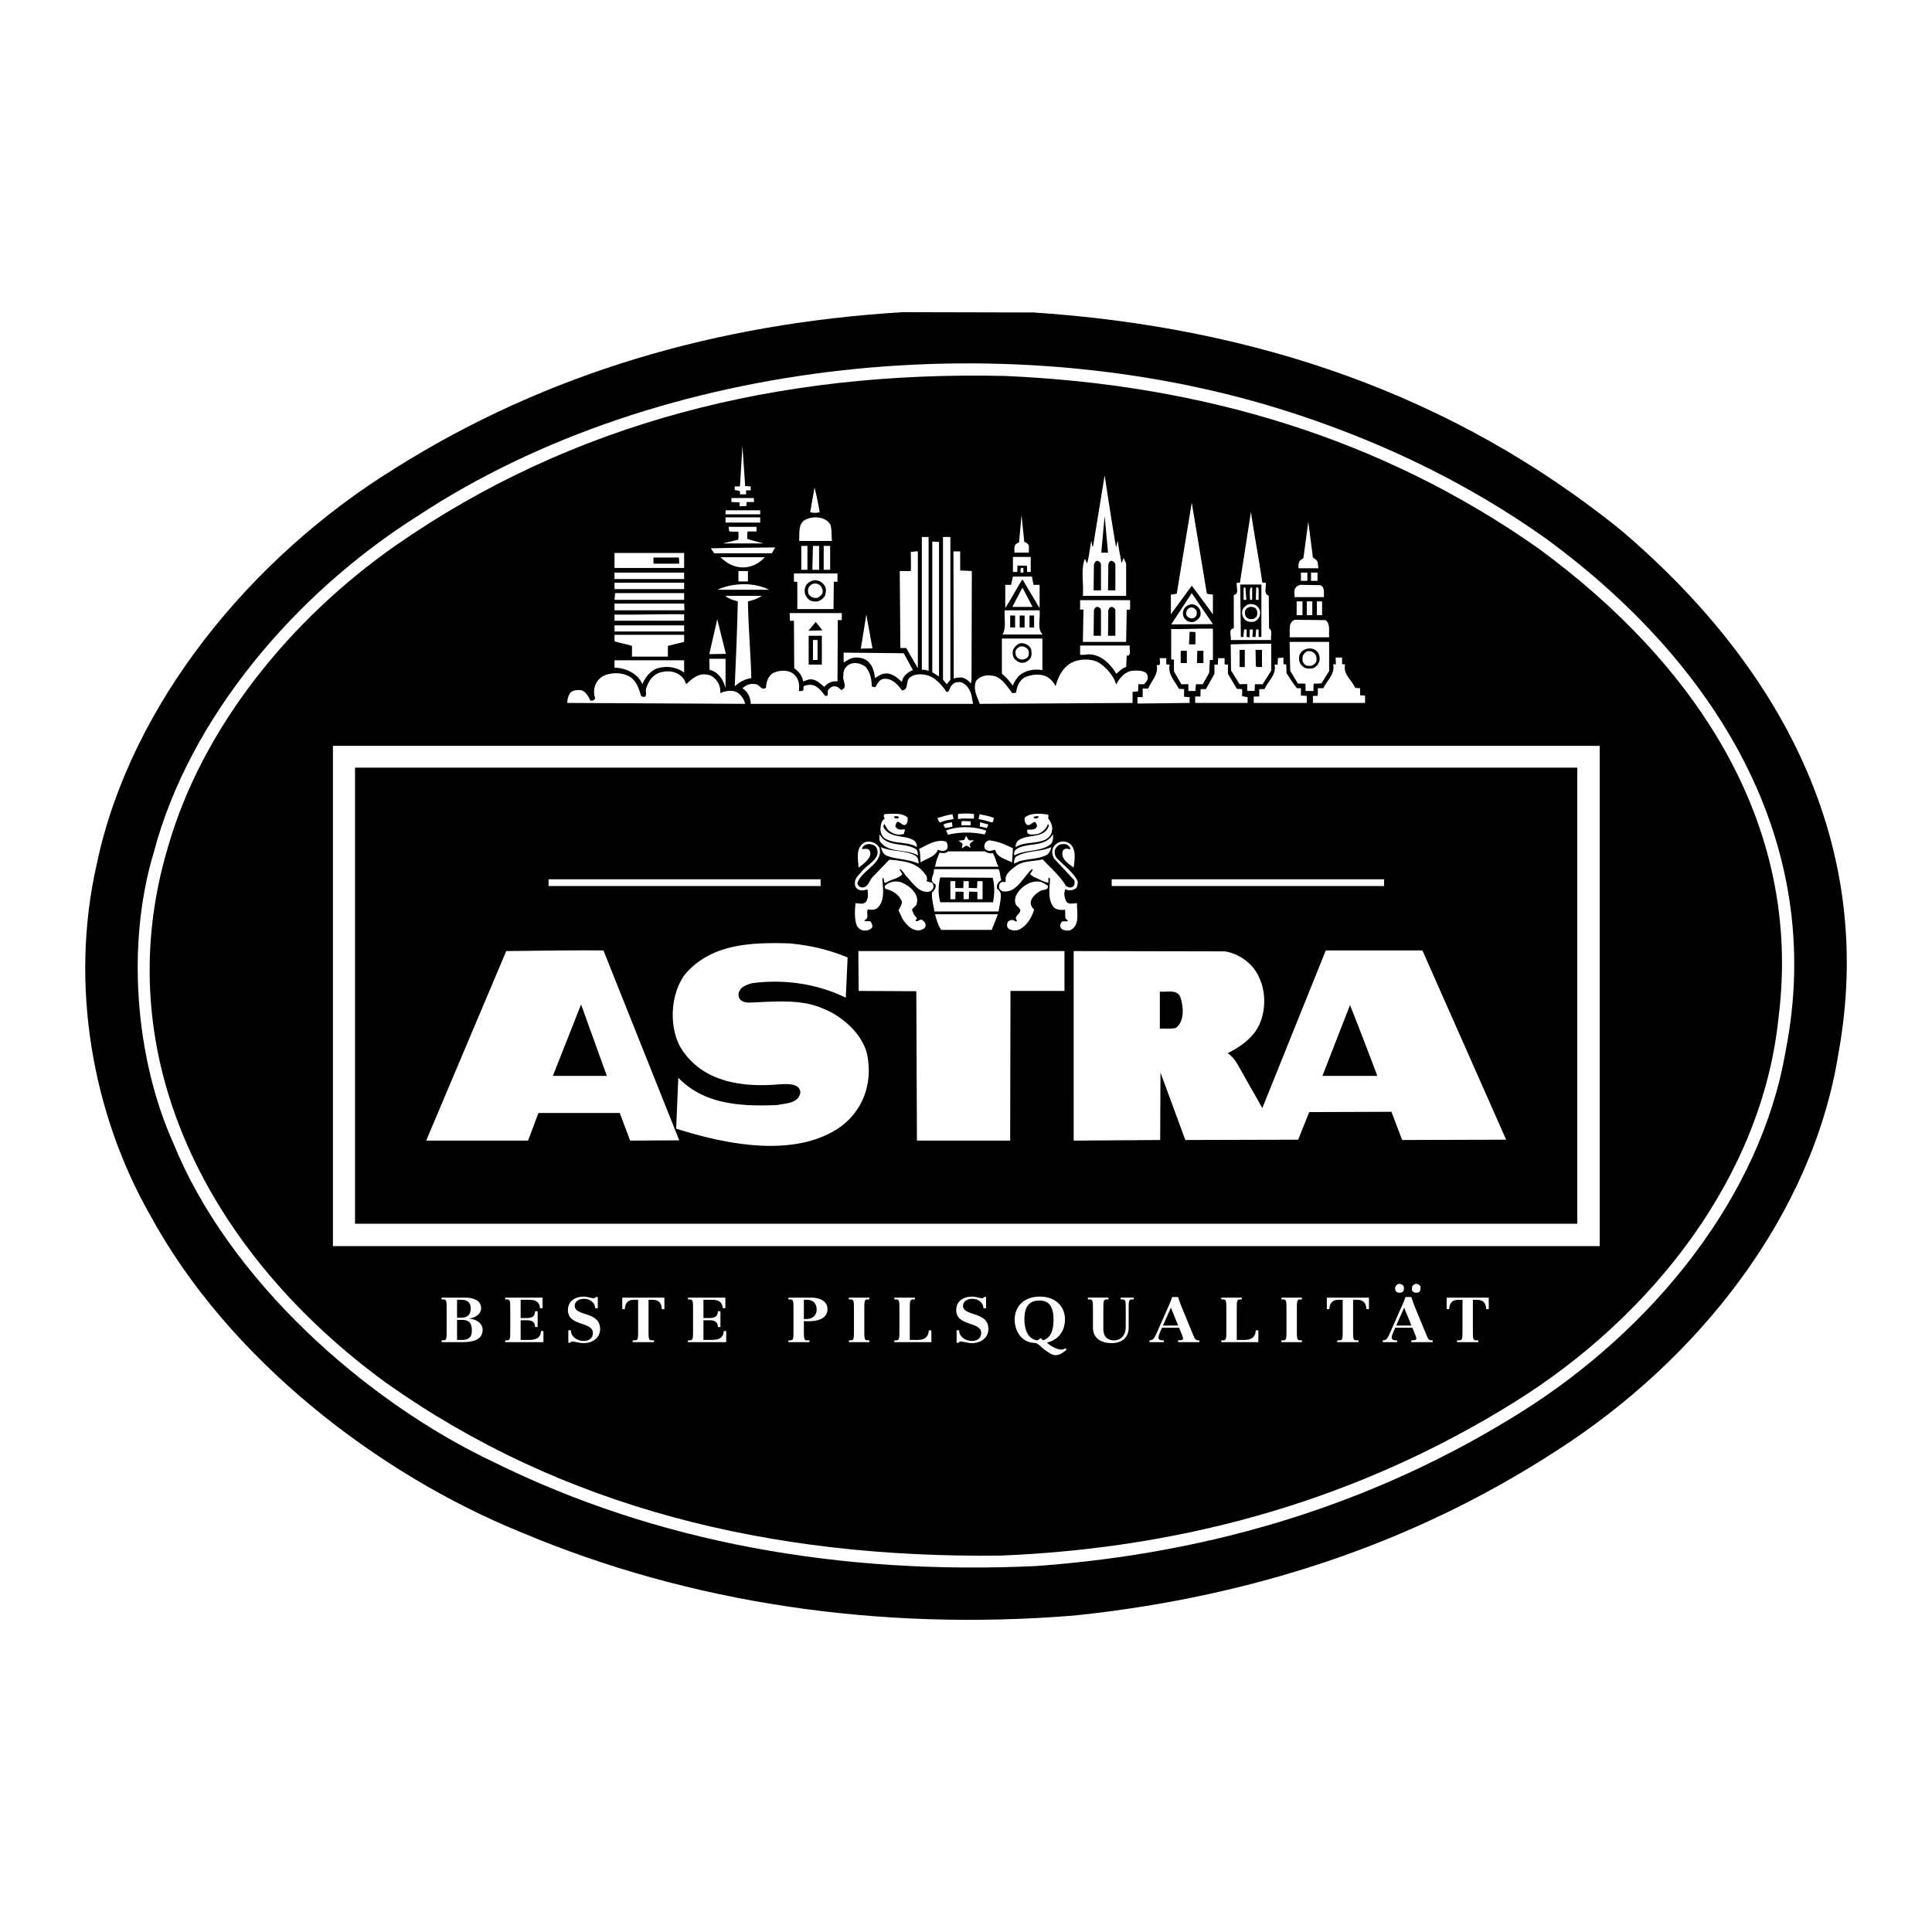 <svg xmlns="http://www.w3.org/2000/svg" width="2500" height="2500" viewBox="0 0 192.756 192.756"><g fill-rule="evenodd" clip-rule="evenodd"><path fill="#fff" d="M0 0h192.756v192.756H0V0z"/><path d="M103.143 31.176c21.941 1.469 41.74 8.109 58.631 21.758 15.791 13.464 25.492 31.213 21.635 52.236-2.57 16.066-13.984 30.57-28.305 39.689-14.354 9.273-30.389 14.475-47.801 16.311-19.645 1.623-38.587-1.254-55.235-8.262-14.352-5.814-29.316-17.32-37.119-31.734-5.692-10.006-8.049-22.86-5.294-34.977 3.335-15.852 15.3-30.541 29.714-39.445 15.117-9.517 32.101-14.475 50.706-15.607l13.068.031z"/><path d="M154.277 53.76c16.738 12.271 28.029 30.112 23.869 51.135-2.51 14.627-13.344 27.816-26.379 35.988-14.475 9.088-30.662 14.076-48.381 15.361-19.585.918-37.916-2.357-54.073-10.344-12.975-6.121-26.531-18.299-32.009-31.826-3.795-8.414-4.743-19.859-1.958-29.04 3.519-13.373 14.107-25.858 26.348-33.57 24.114-15.882 59.521-19.462 87.765-10.098 8.783 2.907 17.105 6.916 24.818 12.394z" fill="#fff"/><path d="M153.48 54.708c15.455 11.322 26.439 27.296 23.961 46.85-1.621 15.73-12.516 29.715-26.316 38.312-15.27 9.518-32.406 14.566-51.287 15.332-22.952.275-43.73-4.742-61.388-17.289-17.32-12.639-28.031-32.346-21.666-53.492C20.18 72.67 28.841 61.837 39.552 54.37c17.534-12.18 38.007-17.382 60.713-16.861 19.768.858 37.639 6.244 53.215 17.199z"/><path d="M74.897 48.527v.397h-.459v.398h-.643c.184-.458-.275-.367-.49-.428v-.367h.521l.245-4.04.275 4.009.551.031zM111.344 54.585l.184-.643c.061.704.244 1.5.367 2.234.092-.153.121-.337.213-.49l.246.52v3.244h-4.314c.09-1.255-.215-2.571.182-3.672v-.031l.246.459c.184-.704.275-1.469.398-2.234.09.153.029.459.182.582l1.164-7.13c.366 2.418.733 4.805 1.132 7.161zM81.782 51.097a1.666 1.666 0 0 1-.949 0l.428-2.448c.215.766.368 1.622.521 2.448zM75.233 50.087h-.734l-.031.398-.673.031v-.398l-.826-.031v-.398h2.234l.03.398zM120.4 59.176c.123.153.398.092.613.153v1.958c-.705-.949-1.377-1.897-2.111-2.846l-2.082 2.846v-1.958l.582-.092 1.5-9.088 1.498 9.027zM75.845 51.312h-3.458v-.398h3.458v.398zM125.939 58.105c.092.062.215.031.338.031.092.428-.246 1.132.305 1.285l.031 3.274c.398.215.123.796.215 1.163h-4.041c.092-.367-.275-1.102.307-1.163V59.36c.582-.092.215-.796.307-1.224h.305l1.102-7.069c.337 2.356.796 4.682 1.131 7.038zM102.193 54.066c.184.061.398.184.459.397v.673h-1.438c0-.306-.062-.643.152-.857l.307-.184.244-2.693.276 2.664z" fill="#fff"/><path d="M109.875 55.137l.336-3.673.336 3.673h-.672z"/><path fill="#fff" d="M75.845 52.138h-3.458v-.52h3.458v.52zM82.853 52.352c.153.49.092 1.102.153 1.622h-3.274c.061-.795-.153-1.805.734-2.172.765-.338 1.928-.246 2.387.55zM130.988 55.626c.184.122.459.275.49.551l.061.52h-1.988c0-.306-.031-.612.215-.826l.275-.184.488-3.642.459 3.581zM75.478 53.025h-.888c-.061.245-.03.489-.03.734.52.183 1.071.306 1.622.459h-4.07l1.53-.368c.061-.244.031-.52.031-.795l-.918-.03-.061-.459h2.785v.459h-.001zM92.646 66.949c-.214-.092-.428-.153-.673-.122v-13.25h.673v13.372zM94.818 67.836l-.367.429-.368-.459v-14.23h.735v14.26zM93.686 67.5l-.673-.429V54.035l.673.031V67.5zM80.558 56.85h-.612v-2.387h.612v2.387zM81.721 56.85h-.674l.062-2.387h.612v2.387zM82.823 56.85h-.643v-2.387h.643v2.387zM77.008 55.198h-5.753l-.337-.489c2.111-.062 4.284-.062 6.426-.092l-.336.581zM91.575 66.673l-1.163-2.02h-.581l-.062-7.681h1.102c.031-.612 0-1.286 0-1.929.245.031.459-.061.704-.03v11.66zM95.797 56.912l1.163.062-.031 10.833-.061.398a1.635 1.635 0 0 0-.918-.612c-.275 0-.55 0-.795.123l-.03-12.7h.673v1.896h-.001zM68.256 56.667H61.31v-1.5h6.946v1.5zM102.836 57.064h-.367v-.611l-.949-.031-.032.642h-.427v-1.499h1.775v1.499zM76.304 55.596c-.795.887-1.989 1.254-3.091.857-.489-.153-.918-.49-1.346-.857h4.437z"/><path d="M67.767 56.238h-2.571v-.612h2.54l.031.612zM109.844 56.299v2.602h-.734l.031-2.571c.061-.153.092-.306.275-.367.213-.031.396.153.428.336zM111.281 56.299v2.602h-.734l.031-2.602c.031-.122.092-.275.244-.336.246-.031.399.153.459.336z"/><path d="M102.102 57.126h-.275c.031-.184-.123-.521.215-.459h.061v.459h-.001zM74.621 58.013h-.948v-1.04h.948v1.04zM68.256 57.769H61.31v-.643h6.946v.643zM130.438 57.952h-.643v-.826h.643v.826zM131.447 57.952h-.642v-.826h.642v.826zM83.557 58.043h-.368l-.03 2.724h-3.611v-2.693c-.123-.061-.245-.031-.337-.031v-.826h4.346v.826zM103.111 58.35h.611v2.326l-1.713-2.877c-.613.949-1.102 1.928-1.715 2.877V58.35h.582l.184-.827h1.898l.153.827z" fill="#fff"/><path d="M82.333 58.534c.122.275.061.642-.031.918-.184.275-.459.489-.765.551-.336.03-.643 0-.857-.214a1.106 1.106 0 0 1-.336-1.224c.123-.367.52-.612.887-.673.49-.032.888.244 1.102.642z"/><path fill="#fff" d="M68.256 58.778H61.31v-.642h6.946v.642zM81.905 58.502a.777.777 0 0 1 .152.673c-.092.214-.306.368-.489.459-.245.061-.551 0-.734-.184-.245-.184-.245-.49-.184-.765.092-.214.306-.428.581-.459s.49.063.674.276zM76.733 58.839h-5.142c1.5-.703 3.642-.765 5.142 0z"/><path d="M125.848 63.552h-.275v-.734c-.061-.031-.152 0-.244-.031l-.062.765h-.305c-.031-.275.061-.459.031-.734-.092-.031-.215 0-.277-.031-.061.245-.029.52-.029.795l-.307-.03v-.734c-.092-.031-.184 0-.244-.031-.031.275-.092.49-.062.765h-.275l-.061-5.233h2.111v5.233h-.001z"/><path d="M131.723 58.38c.49.214.338.765.367 1.193h-2.938c.031-.336-.121-.734.154-.979.092-.153.244-.153.396-.244l2.021.03zM124.348 59.849h-.275v-1.163c.031-.062.092-.092.184-.062l.091 1.225zM124.93 59.849h-.215c0-.397-.09-.856.062-1.224h.152v1.224h.001zM125.572 58.809v1.04h-.275l.031-1.224c.152-.061.276.062.244.184zM101 60.553l1.01-1.928 1.01 1.928H101zM116.852 62.297l2.05-3.121 2.112 3.091-4.162.03zM68.256 59.849H61.31l.061-.673h6.885v.673zM75.999 59.452c-.429.306-.888.428-1.377.551.031 2.54.276 5.08.336 7.65-.612.092-1.163.367-1.652.826.123-2.815.245-5.631.306-8.477-.459-.123-.887-.245-1.254-.551h3.641v.001zM112.75 60.829h-.336l-.061 3.213h-4.314l.061-3.213c-.092-.031-.215 0-.338 0v-.949h4.988v.949zM129.949 61.379h-.582v-1.377h.582v1.377zM130.928 61.379h-.551v-1.377h.551v1.377zM131.906 61.379h-.519v-1.377h.519v1.377zM68.287 60.89H61.31v-.674h6.946l.031.674zM125.635 60.767c.121.184.121.521.029.734-.092.215-.307.459-.551.521-.307.061-.611.03-.857-.153-.244-.214-.336-.49-.336-.795 0-.307.244-.551.521-.735.428-.184.979-.031 1.194.428z" fill="#fff"/><path d="M119.697 60.798c.123.184.123.551 0 .765a1.11 1.11 0 0 1-.643.489.882.882 0 0 1-.949-.489c-.121-.245-.092-.52 0-.765.154-.306.459-.459.766-.52.336 0 .643.214.826.52zM109.844 60.859v2.571h-.734l.031-2.54c.061-.123.092-.306.275-.336a.382.382 0 0 1 .428.305zM125.297 60.706c.123.184.184.429.123.673-.031.153-.215.306-.367.367-.246.061-.551.03-.705-.184-.152-.153-.152-.428-.121-.643a.671.671 0 0 1 .488-.367c.215-.029.398.031.582.154zM111.281 60.859v2.571h-.734l.031-2.54c.031-.123.123-.306.307-.336.183-.001.367.152.396.305z"/><path d="M119.361 60.92c.061.214.061.428-.062.581-.152.184-.367.245-.611.153-.152-.062-.307-.184-.336-.367a.617.617 0 0 1 .336-.643c.275-.121.55.062.673.276zM103.723 60.89c.092.796-.275 1.867.307 2.417h-4.01c.398-.673.154-1.622.215-2.417h3.488zM83.985 61.869h-.398l-.03 6.12a1.406 1.406 0 0 0-1.316.551c-.459-.398-.949-.887-1.591-.734l-.521.184c-.061-.52-.429-1.01-.888-1.316l-.03-4.743h-.397l-.031-.765h5.202v.703zM68.256 61.93H61.31v-.612c2.326.031 4.621-.061 6.947-.03v.642h-.001zM85.883 64.715l.551-3.397.611 3.366-1.162.031z" fill="#fff"/><path d="M101.275 62.603h-.49V61.41h.49v1.193zM102.225 62.603h-.491V61.41h.491v1.193zM103.172 62.603h-.459V61.41h.459v1.193z"/><path fill="#fff" d="M70.766 65.266l.795-3.489.857 3.458-1.652.031zM132.244 61.869c.52.367.307 1.102.367 1.713h-3.947c.061-.643-.184-1.5.52-1.744l3.06.031z"/><path d="M82.057 62.879c-.459.061-.948 0-1.407.061l.734-.888.673.827z"/><path fill="#fff" d="M68.256 63.001H61.31v-.612h6.946v.612zM121.014 65.847h-.307l-.061 1.255-.643 1.163h-.674a4.523 4.523 0 0 0-.061.673h-.705v-.673h-.703l-.734-1.285v-1.163c-.062-.031-.184 0-.275-.031v-3.03c1.408.031 2.754-.062 4.162-.03v3.121h.001z"/><path d="M119.27 64.287h-.643l.061-1.255.582.03v1.225z"/><path d="M68.256 64.042c-.551.123-1.071.275-1.622.398v1.071h-3.58V64.44c-.551-.184-1.193-.275-1.745-.459v-.643h6.947v.704z" fill="#fff"/><path d="M81.996 66.306H80.68V63.43h1.316v2.876z"/><path d="M103.998 66.857c-.887-.153-1.713.031-2.355.582-.246.306-.49.612-.582.979-.305-.397-.643-.856-1.102-1.193v-3.519h4.039v3.151zM81.568 65.847h-.459v-1.989h.459v1.989zM132.611 66.949l-.766 1.224c-.215.031-.52.031-.766.031-.061.214-.029.489-.029.734h-.797v-.704c-.244-.061-.52-.03-.764-.03l-.766-1.285-.061-2.877h3.947v2.907h.002z" fill="#fff"/><path d="M102.867 64.746c.061.336.121.765-.154 1.041-.184.184-.396.336-.672.336-.307.03-.553-.122-.766-.336-.244-.214-.275-.582-.215-.918.154-.336.459-.673.826-.704.43-.001.798.213.981.581z"/><path d="M126.828 66.918l-.857 1.346h-.766l-.031.673h-.732v-.673c-.246-.031-.521 0-.766 0l-.857-1.377-.031-2.601c1.348-.031 2.664-.062 4.041-.062v2.694h-.001zM112.721 64.409c-.092.337.213 1.01-.275 1.01h-.031l-.061 1.132c-.398.092-.674.429-.98.673-.611-1.041-1.652-2.05-2.969-1.928-.213.061-.428.03-.643.03v-.918h4.959v.001zM102.438 64.684c.246.153.215.459.184.704-.061.245-.336.367-.52.398-.244.061-.428-.031-.613-.184-.182-.184-.182-.459-.152-.704a.803.803 0 0 1 .49-.398c.243-.03.458.031.611.184z" fill="#fff"/><path d="M131.326 64.929c.275.214.336.52.336.857-.031.367-.305.765-.674.887-.367.061-.795.061-1.039-.214a.94.94 0 0 1-.338-.827.86.86 0 0 1 .367-.704c.338-.274.981-.335 1.348.001zM124.195 66.551h-.519v-1.714h.519v1.714zM125.908 66.551c-.184-.031-.488.061-.611-.091l-.031-1.622h.643v1.713h-.001zM118.412 66.153h-.613v-1.224h.613v1.224zM120.064 66.153h-.642l.031-1.224h.611v1.224z"/><path d="M131.111 65.174c.246.214.275.521.215.827-.092.214-.307.367-.521.428-.213 0-.459.031-.611-.123-.275-.214-.275-.551-.215-.857.062-.183.275-.428.49-.49.244 0 .49.031.642.215zM91.085 66.857c-.459.153-1.071.643-1.102 1.193-.521-.52-1.163-1.04-1.958-.795-.245.092-.49.245-.734.398-.062-.704-.276-1.469-.979-1.867-.459-.214-1.132-.276-1.591 0l-.551.306v-.979l5.998.061.917 1.683zM128.051 66.245c.062.061.184.031.275.031l.031.887c.336.49.643 1.041 1.041 1.5h.396v.734l.582.03v.704h-5.293v-.643h.551v-.734h.52c.367-.826 1.225-1.408 1.01-2.448h.307l.029-.643c.154-.062.367 0 .551-.062v.644zM133.896 66.245c.092.061.215.031.307.031-.246 1.009.672 1.561 1.008 2.356l.49.03v.704l.49.031v.734h-5.203v-.704h.459c.062-.244.031-.52.031-.765h.551c.367-.796 1.193-1.377.979-2.387h.275l-.029-.674h.643v.644h-.001zM116.361 66.276c.092.03.215.03.336.03-.213 1.01.551 1.652.918 2.417l.521.031v.765l.551.031v.582l-5.203.061v-.643h.521v-.857h.551c.305-.765 1.041-1.377.855-2.356.521.153.246-.429.307-.673h.643v.612zM122.176 66.276c.092.03.215.03.336.03v.918l.889 1.5.52.031c.031.184 0 .459 0 .704l.551.092v.582h-5.232v-.643h.52c.031-.245 0-.49.031-.734h.52l.857-1.53v-.918h.336l.031-.643h.643v.611h-.002zM72.387 68.663c-.184-.796-.734-1.652-1.591-1.836l-.03-1.102h1.622v2.938h-.001z" fill="#fff"/><path d="M111.16 67.775l.213.521c.275-.612.889-1.316 1.623-1.377.459-.031.979-.031 1.346.214.184.184.215.49.123.704-.062.153-.215.306-.307.428h-.582l-.029.704-.551.062v1.102l-15.24.092c-.275-.704-.703-1.5-.367-2.295.367-.459.979-.612 1.561-.52.949.061 1.531 1.101 2.051 1.744.123 0 .244-.03.367-.03.092-.612.307-1.255.918-1.561.674-.306 1.744-.398 2.355.092.307.214.551.52.674.826.244-.949.734-1.959 1.713-2.418.734-.336 1.838-.367 2.57.031a4.547 4.547 0 0 1 1.562 1.681zM68.256 67.102c-.674-.49-1.53-.673-2.387-.49-.826.123-1.5.918-1.775 1.653-.459-1.071-1.652-1.622-2.785-1.653v-.734h6.947v1.224zM86.342 66.52c.49.551.612 1.225.643 1.989.123 0 .214.062.367.031.153-.306.368-.704.735-.795.826-.153 1.469.52 1.897 1.132.765-.03.275-1.01.887-1.346.551-.398 1.5-.275 2.05 0 .612.336 1.132.918 1.5 1.5.336.03.306-.428.52-.643.184-.245.429-.337.735-.337.489 0 .856.429 1.071.826.214.429.245.918.336 1.347H74.897c0-.612-.276-1.193-.827-1.561.367-.306.796-.521 1.316-.398.398 0 .612.704 1.041.337.03-.582.214-1.163.734-1.469.612-.275 1.5-.336 2.02.123.52.428.612 1.071.52 1.683.215.03.521.03.459-.275-.061-.306.368-.306.582-.337.704-.061 1.193.582 1.561 1.071.49.184.153-.429.367-.612.153-.183.367-.336.612-.306.275 0 .459.184.643.367.734-.275.092-.949.214-1.438 0-.337.062-.643.275-.857.489-.582 1.407-.46 1.928-.032z" fill="#fff"/><path d="M68.256 67.806l.214.459c.612-.582 1.225-1.132 2.112-.949.49.062.887.459 1.102.888.153.275.184.612.184.948.551-.245 1.377-.397 1.897.092.306.275.49.612.582.979l-17.749-.092c0-.367.092-.673.275-.979.245-.306.673-.306 1.041-.306.52.092.795.673 1.01 1.071.275 0 .55-.123.398-.459a1.817 1.817 0 0 1 .765-1.958c.826-.459 2.112-.459 2.907.123.582.49.765 1.163.979 1.836.796.337.306-.612.551-.918.184-.612.673-1.255 1.315-1.438.887-.276 1.897-.093 2.417.703zM159.602 124.326H33.217v-49.91h126.385v49.91z" fill="#fff"/><path d="M157.367 122.092H35.421V76.588h121.946v45.504z"/><path d="M97.174 81.668c-.55.031-1.101-.061-1.591.061v-.52a6.938 6.938 0 0 1 1.591 0v.459zM90.564 81.576c0 .275 0 .612-.275.734-.367.092-.734-.734-.918-.031-.091.184.061.337.214.429.184.092.459.061.673.03.062.153-.092.306-.061.459-.582.184-1.193 0-1.622-.429l-.336-.55c-.122.091-.122.306-.03.428.704 1.041 2.081.612 2.999 1.224.214.184.275.397.275.643-.949-.582-2.234-.275-3.183-.857-.337-.244-.429-.581-.459-.918.031-.397.062-.826.429-1.071-.092-.153-.184-.367.061-.459.765.001 1.652-.152 2.233.368zM104.611 81.362c-.031.092.029.214-.062.245.275.367.521.795.398 1.315-.031.368-.336.673-.611.827-.918.458-2.143.214-3 .765a.755.755 0 0 1 .275-.673c.918-.673 2.57-.123 3.029-1.438 0-.061-.029-.153-.092-.183-.152.489-.672.948-1.162 1.01-.367.03-1.041.153-.887-.459.305 0 .764.061.947-.275.031-.214-.061-.367-.184-.489-.305.031-.428.367-.764.306a.697.697 0 0 1-.246-.765c.613-.459 1.531-.397 2.295-.275l.064.089zM95.125 81.668v.061c-.459.062-.949.153-1.347.337-.123-.092-.184-.275-.245-.459.49-.122.979-.306 1.5-.367l.092.428zM99.164 81.607c-.062.122-.031.52-.275.429-.398-.123-.795-.245-1.256-.307l.092-.489c.49.092.98.183 1.439.367z" fill="#fff"/><path d="M89.677 81.545c-.062.153-.245.123-.367.092-.062-.061-.123-.092-.123-.184.184.001.429-.091.49.092zM103.631 81.515c-.121.153-.275.184-.428.122-.092-.03-.061-.092-.061-.152.153-.031.489-.123.489.03z"/><path d="M96.837 82.341h-.918c.031-.122-.061-.367.092-.429l.826.031v.398zM95.032 82.463a5.987 5.987 0 0 1-.734.153l-.184-.337c.245-.153.551-.183.857-.244l.061.428zM98.582 82.25c.031.122-.092.245-.123.367l-.703-.153.031-.428.795.214zM98.367 82.862c.062.152-.121.245-.121.397-1.102-.245-2.541-.275-3.672.031-.062-.123-.092-.276-.184-.428 1.162-.46 2.784-.429 3.977 0zM91.391 84.728a.817.817 0 0 1 .184.612c-1.163-.673-2.907-.183-3.765-1.376-.122-.214-.061-.49-.061-.734.765 1.376 2.509.764 3.642 1.498zM104.855 84.208c-1.041.827-2.539.521-3.641 1.132-.092-.245 0-.458.182-.612 1.104-.734 2.877-.122 3.643-1.499.061.336.031.704-.184.979zM97.174 83.841c-.213.214-.581.306-.336.673v.061l-.428-.214-.459.275.092-.459c-.123-.122-.275-.184-.397-.306l.551-.062.184-.428.275.459h.518v.001zM101.061 84.636c-.029.429-.061.949-.092 1.408-.611-.336-1.469-.459-1.682-1.254-.307.03-.582.214-.889 0-.244-.123-.215-.429-.123-.643a.636.636 0 0 1 .43-.306c.856.092 1.621.428 2.356.795zM94.512 84.177c.062.245.062.612-.245.673-.244.153-.489-.031-.704-.061-.245.704-1.132.856-1.713 1.254-.062-.459 0-.949-.153-1.346.826-.398 1.714-1.01 2.693-.734l.122.214z" fill="#fff"/><path d="M87.75 84.606c.397 1.53-1.775 2.203-2.204 3.488 0 .184.153.367.337.429.765.153.826-.765 1.315-1.163l1.53-1.591c1.286.123 2.754.214 3.581 1.469.153.122.184.367.184.551-.062.03-.031.092-.031.122.214.153.612.031.643.398.123.306-.153.551-.367.643-.979.184-1.591-.734-2.173-1.377-.275-.275-.459-.643-.765-.887-.092.214.184.336.214.551-.49.489-1.163.489-1.653.856-.245-.03-.123-.367-.245-.551l-.092.184c.092 1.01.275 2.295-.582 2.938-.276.123-.582.123-.857.062-.184.306.153.887-.275 1.04l-.061.123c.184.061.458-.031.612.061.123.184.245.428.123.612-.184.214-.429.275-.704.275-.337.031-.643-.214-.796-.489-.245-.674-.214-1.5-.123-2.234.398 0 .949.215 1.132-.336.153-.275.092-.704.061-1.041-.245.062-.673.184-.918 0-.306-.153-.367-.428-.336-.734.03-.397.336-.673.612-.979.551-.795 2.08-1.346 1.53-2.448-.153-.275-.459-.336-.704-.368-.306 0-.582.123-.704.368 0 .061-.062.061-.031.123.245.03.49-.092.704.092.153.184.153.459.062.673-.245.459-.704.796-1.102 1.102-.062-.887-.337-2.05.643-2.54a1.22 1.22 0 0 1 1.44.578zM106.814 84.239c.582.581.396 1.561.305 2.325-.488-.367-1.285-.856-1.102-1.591.031-.153.184-.275.338-.306l.428.061c.031-.184-.184-.336-.307-.459-.244-.092-.52-.062-.764 0-.215.123-.398.337-.459.521-.062.306 0 .612.184.826.703.734 1.652 1.407 2.08 2.295.031.245-.029.459-.121.673a1.042 1.042 0 0 1-.889.214c-.092-.031-.152-.062-.215-.092-.184.428-.092.918.123 1.285.275.275.674.122 1.041.122-.031.918.305 2.142-.613 2.663-.244.123-.58.061-.826-.031-.184-.122-.305-.336-.213-.551.061-.122.121-.275.244-.275h.49c.029-.153-.215-.184-.246-.336l-.029-.826c-.338.061-.766.031-1.072-.184-.703-.734-.459-1.928-.428-2.907l-.123-.122c-.092.153 0 .367-.061.521-.52-.092-.979-.398-1.469-.582-.092-.123-.367-.184-.307-.368.123-.122.215-.214.215-.397l-.031-.03c-.918.795-1.561 2.479-2.969 2.233-.152-.092-.336-.184-.336-.397-.031-.214.061-.459.275-.521.152-.03.307.062.398-.092-.184-.704.611-1.193 1.07-1.561.734-.49 1.744-.398 2.602-.612.795.857 1.775 1.684 2.326 2.663.184.092.428.214.643.092.244-.153.244-.428.184-.673l-2.02-2.173c-.154-.275-.246-.643-.123-.979.123-.367.52-.643.887-.704.34-.031.644.06.89.275z" fill="#fff"/><path d="M91.33 85.371c.245.184.337.459.306.796-1.01-.49-2.234-.398-3.244-.827-.336-.214-.398-.52-.52-.826 1.071.489 2.417.276 3.458.857zM104.887 84.514c-.031.275-.184.52-.367.734-.826.459-1.898.428-2.816.673l-.52.245a.97.97 0 0 1 .152-.673c1.041-.673 2.449-.459 3.551-.979zM98.246 84.942c.244.123.52.275.795.153.275.429.338.949.582 1.377h-6.335a5.85 5.85 0 0 1 .459-1.407c.276.061.612.092.827-.123h3.672zM99.623 86.717c.184.306.152.734.275 1.102-.338.184-.52.52-.398.888.459.275.367.734.307 1.193l-.184 1.041h-6.396c-.092-.612-.275-1.193-.245-1.867.214-.245.459-.49.337-.857-.734-.336-.061-.949-.153-1.438l.062-.062h6.395z" fill="#fff"/><path d="M99.041 87.574c.215.765.184 1.683.031 2.448h-5.264c-.214-.734-.214-1.744 0-2.479l5.233.031z"/><path fill="#fff" d="M81.874 88.4H54.73v-.673h27.144v.673zM138.088 88.4h-27.174v-.673h27.174v.673zM95.308 88.584c.244.031.551 0 .795.031l.031-.704h.52v.673l.827.031.031-.704h.52v1.806h-.52v-.734l-.827-.031c-.031.245 0 .52-.031.765h-.52v-.734c-.245-.031-.52 0-.795-.031-.03.245 0 .52-.03.765h-.49v-1.806h.49v.673h-.001zM91.452 89.441c.092.275.061.612-.031.856l-.428.429c.061.336.245.612.49.887 0 .092-.092.153-.153.214.184.275.459-.245.734 0 .184.153.367.367.245.643-.062.214-.307.245-.49.337-.795.122-1.377-.521-1.775-1.133l-.398-.856c.153-.337.52-.734.214-1.102-.337-.612-.949-.888-1.53-1.041-.03-.092-.122-.245 0-.337a1.638 1.638 0 0 1 1.5-.336c.673.245 1.347.735 1.622 1.439zM104.549 88.37c.062.52-.551.336-.795.55-.367.214-.766.551-.887.949-.123.367.092.643.305.888-.244.795-.734 1.652-1.561 2.02-.305.092-.703.061-.947-.092-.215-.153-.215-.398-.154-.612.092-.245.367-.307.582-.275.123.03.305.275.367.03-.367-.367.307-.612.336-.979 0-.275-.367-.397-.459-.642-.213-.612.123-1.132.551-1.561.521-.459 1.133-.795 1.898-.673.276.091.52.244.764.397zM98.949 92.776H93.9c-.306-.459-.459-1.01-.612-1.561h6.272l-.611 1.561zM84.567 95.531l-.184 4.008c-2.754-1.346-6.059-1.896-9.395-1.438-.49.152-1.041.336-1.254.855a.814.814 0 0 0 .061.705c.245.305.612.367 1.01.367 2.417-.092 5.049-.367 7.191.551 1.958.734 4.07 2.539 4.529 4.682.551 2.814-.398 5.539-2.754 7.223-4.59 3.121-11.476 1.652-16.311.121l.214-5.08c2.571 2.664 6.181 2.877 9.884 2.725.857-.184 2.081-.152 2.295-1.225a.758.758 0 0 0-.397-.672c-.551-.277-1.285-.186-1.928-.154-3.764.307-7.65-.367-9.67-3.764-1.132-2.111-.949-5.264.459-7.191 2.57-3.06 6.548-3.244 10.435-3.122 2.051.185 4.009.644 5.815 1.409zM67.767 113.77l-4.896.029-1.04-2.754h-8.109l-1.041 2.754H42.52l7.987-18.911c3.244-.031 6.457-.092 9.701-.062l7.559 18.944zM150.268 113.707l-10.373.031-1.072-2.814-8.201.029-1.102 2.754-11.26.031-2.48-6.732-.029 6.732-8.631.061V94.888l15.088.03c1.406.214 2.814 1.224 3.396 2.57.826 1.652.674 4.041-.398 5.479-.734.979-1.744 1.621-2.723 2.111.795.52 1.102 1.377 1.561 2.111.611 1.133 1.285 2.234 1.896 3.367l6.334-15.73h9.641l8.353 18.881zM106.201 98.865h-5.385l-.031 14.934h-9.302l-.062-14.903-5.753-.031-.03-3.977h20.563v3.977z"/><path d="M117.77 99.508c.307.92.428 2.357-.428 3.031-.49.152-1.072.061-1.623.092v-3.703c.734.092 1.715-.276 2.051.58zM55.159 107.344l2.815-7.131 2.57 7.131h-5.385zM137.416 107.344h-5.479l2.754-7.07a384.915 384.915 0 0 1 2.725 7.07z"/><path d="M140.047 128.336c.061.244.031.52-.215.611-.244.061-.52.031-.611-.215-.061-.184-.031-.396.123-.52.183-.214.58-.122.703.124zM141.73 128.396c0 .215 0 .459-.215.551-.213.061-.428.031-.551-.092-.152-.123-.092-.367-.061-.52.061-.123.184-.184.307-.246.214-.028.458.093.52.307zM44.058 133.725h.179c.319 0 .326-.17.326-.967v-2.146c0-.799-.007-.967-.333-.967h-.172v-.182h2.367c.692 0 1.576.213 1.576 1.055 0 .611-.612.967-1.204 1.035v.012c.631.02 1.356.418 1.356 1.092 0 1.037-1.011 1.248-1.981 1.248h-2.114v-.18zm1.543-.039h.472c.585 0 1.004-.193 1.004-.916 0-.83-.333-1.086-.998-1.086h-.478v2.002zm0-2.221h.465c.625 0 .897-.367.897-.916 0-.418-.166-.867-.891-.867H45.6v1.783h.001zM50.403 133.725h.179c.319 0 .326-.17.326-.967v-2.146c0-.799-.006-.967-.332-.967h-.173v-.182h3.73v1.055h-.252c-.073-.705-.525-.836-1.064-.836h-.871v1.82h.579c.458 0 .851-.092.864-.68h.253v1.578h-.253c-.013-.586-.406-.68-.864-.68h-.579v1.965h.765c.632 0 1.23-.105 1.257-.885h.252v1.104h-3.816v-.179h-.001zM56.703 132.719h.253c0 .617.591 1.068 1.276 1.068.559 0 .924-.307.924-.799 0-1.16-2.494-.637-2.494-2.283 0-.881.712-1.342 1.576-1.342.379 0 .778.162.998.162.12 0 .179-.062.193-.125h.213v1.123h-.253c-.04-.562-.505-.941-1.117-.941-.452 0-.931.211-.931.697 0 1.08 2.533.52 2.533 2.322 0 .885-.771 1.402-1.643 1.402-.459 0-.878-.162-1.137-.162-.12 0-.16.051-.18.125h-.213v-1.247h.002zM63.666 129.682h-.412c-.552 0-.884.256-.917.936h-.253v-1.154h4.203v1.154h-.253c-.033-.68-.365-.936-.917-.936h-.413v3.076c0 .797.007.967.326.967h.22v.18h-2.128v-.18h.219c.319 0 .326-.17.326-.967v-3.076h-.001zM68.641 133.725h.179c.319 0 .326-.17.326-.967v-2.146c0-.799-.007-.967-.333-.967h-.173v-.182h3.73v1.055h-.252c-.073-.705-.525-.836-1.064-.836h-.871v1.82h.579c.459 0 .851-.092.864-.68h.253v1.578h-.253c-.013-.586-.405-.68-.864-.68h-.579v1.965h.765c.631 0 1.229-.105 1.256-.885h.253v1.104H68.64v-.179h.001zM78.66 133.725h.18c.319 0 .326-.17.326-.967v-2.146c0-.799-.006-.967-.333-.967h-.173v-.182h2.274c.771 0 1.623.293 1.623 1.154 0 .967-1.017 1.203-1.842 1.203-.187 0-.366 0-.512-.012v.949c0 .797.007.967.326.967h.233v.18H78.66v-.179zm1.542-2.121h.246c.559 0 1.031-.338 1.031-.943 0-.629-.366-.979-.944-.979h-.333v1.922zM84.691 133.725h.18c.319 0 .326-.17.326-.967v-2.146c0-.799-.006-.967-.333-.967h-.173v-.182h2.048v.182h-.173c-.326 0-.332.168-.332.967v2.146c0 .797.006.967.325.967h.18v.18h-2.048v-.18zM89.229 133.725h.179c.319 0 .326-.17.326-.967v-2.146c0-.799-.007-.967-.333-.967h-.173v-.182h2.048v.182h-.173c-.326 0-.333.168-.333.967v3.074h.712c.658 0 1.13-.174 1.19-.959h.252v1.178h-3.697v-.18h.002zM95.441 132.719h.253c0 .617.592 1.068 1.276 1.068.559 0 .924-.307.924-.799 0-1.16-2.493-.637-2.493-2.283 0-.881.711-1.342 1.576-1.342.378 0 .779.162.998.162.119 0 .18-.062.193-.125h.213v1.123h-.254c-.039-.562-.504-.941-1.117-.941-.452 0-.93.211-.93.697 0 1.08 2.534.52 2.534 2.322 0 .885-.771 1.402-1.643 1.402-.459 0-.877-.162-1.137-.162-.12 0-.16.051-.18.125h-.213v-1.247zM106.43 134.641c-.285.25-.678.564-1.088.564-.436 0-.746-.295-1.109-.535s-.654-.674-.979-.684c-1.395-.043-2.02-1.223-2.02-2.354 0-1.209.848-2.27 2.51-2.27s2.508 1.061 2.508 2.27c0 1.055-.553 2.035-1.795 2.316.213.254.936.699 1.41.699.15 0 .309-.039.412-.131l.151.125zm-3.106-.942c.334.09.365-.178.506-.178.135 0 .141.215.252.186.771-.209 1.029-1.027 1.029-2.021 0-1.359-.457-1.932-1.414-1.932-.959 0-1.492.533-1.492 1.895 0 .984.324 1.835 1.119 2.05zM113.113 129.645h-.174c-.324 0-.332.168-.332.967v1.871c0 .916-.625 1.521-1.689 1.521-1.23 0-1.875-.623-1.875-1.547v-1.846c0-.799-.006-.967-.332-.967h-.172v-.182h2.047v.182h-.172c-.326 0-.332.168-.332.967v1.977c0 .842.49 1.143 1.043 1.143.631 0 1.189-.432 1.189-1.342v-1.777c0-.799-.006-.967-.332-.967h-.172v-.182h1.303v.182zM117.537 133.725c.299-.008.498-.008.498-.188 0-.119-.107-.363-.227-.648l-.172-.42h-1.703l-.18.4c-.094.213-.172.438-.172.592 0 .17.133.256.357.264h.18v.18h-1.436v-.18c.34 0 .465-.162.686-.656l1.297-2.926c.105-.236.205-.475.285-.742h.592c.086.312.186.6.307.887l1.229 2.988c.08.199.188.449.445.449h.141v.18h-2.127v-.18zm-.719-3.258l-.791 1.785h1.521l-.73-1.785zM121.848 133.725h.18c.318 0 .324-.17.324-.967v-2.146c0-.799-.006-.967-.332-.967h-.172v-.182h2.047v.182h-.172c-.326 0-.332.168-.332.967v3.074h.711c.658 0 1.131-.174 1.189-.959h.254v1.178h-3.697v-.18zM127.846 133.725h.18c.318 0 .326-.17.326-.967v-2.146c0-.799-.008-.967-.334-.967h-.172v-.182h2.047v.182h-.172c-.326 0-.332.168-.332.967v2.146c0 .797.006.967.326.967h.178v.18h-2.047v-.18zM133.961 129.682h-.412c-.553 0-.885.256-.918.936h-.252v-1.154h4.201v1.154h-.252c-.033-.68-.365-.936-.918-.936h-.412v3.076c0 .797.008.967.326.967h.219v.18h-2.127v-.18h.219c.32 0 .326-.17.326-.967v-3.076zM140.809 133.725c.301-.008.5-.008.5-.188 0-.119-.107-.363-.227-.648l-.174-.42h-1.701l-.18.4c-.094.213-.174.438-.174.592 0 .17.135.256.359.264h.18v.18h-1.436v-.18c.34 0 .465-.162.684-.656l1.297-2.926c.107-.236.207-.475.287-.742h.592c.086.312.186.6.305.887l1.23 2.988c.08.199.186.449.445.449h.141v.18h-2.129v-.18h.001zm-.717-3.258l-.793 1.785h1.523l-.73-1.785zM145.914 129.682h-.412c-.553 0-.885.256-.918.936h-.252v-1.154h4.201v1.154h-.252c-.033-.68-.365-.936-.918-.936h-.412v3.076c0 .797.008.967.326.967h.219v.18h-2.127v-.18h.219c.32 0 .326-.17.326-.967v-3.076z" fill="#fff"/></g></svg>